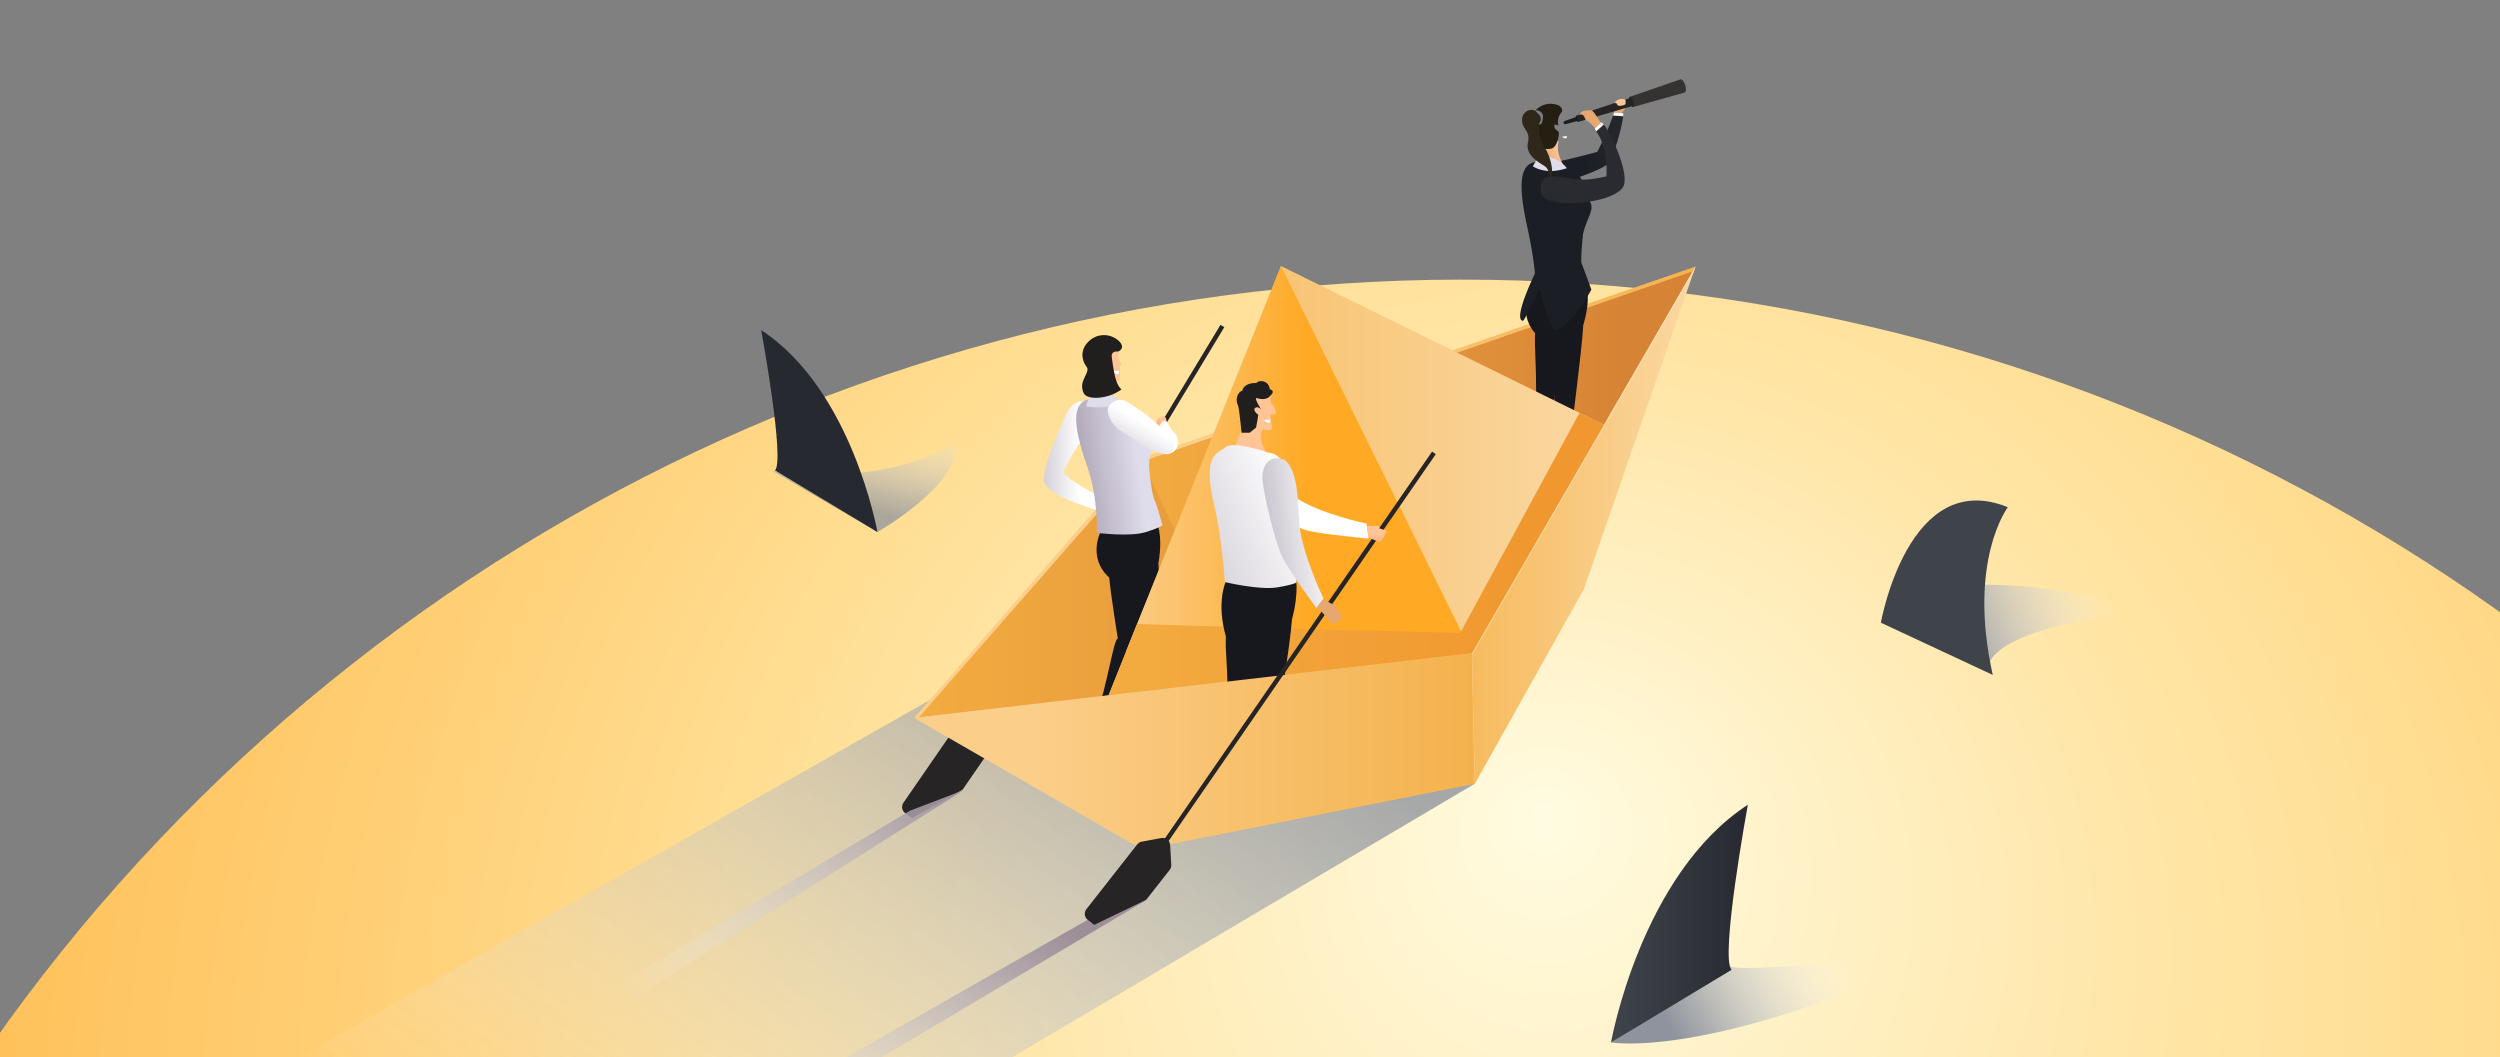 <svg xmlns="http://www.w3.org/2000/svg" xmlns:xlink="http://www.w3.org/1999/xlink" width="1440" height="609" viewBox="0 0 1440 609">
  <rect x="0" y="0" width="1440" height="609" fill="#808080" stroke="none"/>
  <defs>
    <clipPath id="clip-path">
      <rect id="Rectangle_1373" data-name="Rectangle 1373" width="1440" height="609" transform="translate(8559 5883)" fill="#fff" stroke="#707070" stroke-width="1"/>
    </clipPath>
    <clipPath id="clip-path-2">
      <rect id="Rectangle_1290" data-name="Rectangle 1290" width="1440" height="1388.917" transform="translate(5029.351 3173.359)" fill="none"/>
    </clipPath>
    <radialGradient id="radial-gradient" cx="0.685" cy="0.302" fx="0.659" fy="0.148" r="0.643" gradientTransform="matrix(0.869, 0.484, -0.481, 0.875, 0.188, -0.245)" gradientUnits="objectBoundingBox">
      <stop offset="0" stop-color="#fffce2"/>
      <stop offset="0.058" stop-color="#fff6d3"/>
      <stop offset="0.255" stop-color="#ffe5a6"/>
      <stop offset="0.354" stop-color="#ffdf95"/>
      <stop offset="0.462" stop-color="#ffd581"/>
      <stop offset="0.827" stop-color="#ffb644"/>
      <stop offset="1" stop-color="#ffaa2c"/>
    </radialGradient>
    <linearGradient id="linear-gradient" x1="0.854" y1="0.151" x2="0.249" y2="0.706" gradientUnits="objectBoundingBox">
      <stop offset="0" stop-color="#8f939d"/>
      <stop offset="0.192" stop-color="#a0a4ac" stop-opacity="0.843"/>
      <stop offset="0.597" stop-color="#cdcfd4" stop-opacity="0.439"/>
      <stop offset="1" stop-color="#fff" stop-opacity="0"/>
    </linearGradient>
    <linearGradient id="linear-gradient-2" x1="0.307" y1="0.673" x2="0.835" y2="-0.363" xlink:href="#linear-gradient"/>
    <linearGradient id="linear-gradient-3" x1="-102.954" y1="0.5" x2="-101.954" y2="0.5" gradientUnits="objectBoundingBox">
      <stop offset="0.03" stop-color="#3f434a"/>
      <stop offset="1" stop-color="#262a30"/>
    </linearGradient>
    <linearGradient id="linear-gradient-4" x1="0.155" y1="0.569" x2="0.781" y2="0.456" xlink:href="#linear-gradient"/>
    <linearGradient id="linear-gradient-5" x1="0" y1="0.5" x2="1" y2="0.5" xlink:href="#linear-gradient-3"/>
    <linearGradient id="linear-gradient-6" x1="0.173" y1="0.535" x2="0.856" y2="0.414" xlink:href="#linear-gradient"/>
    <linearGradient id="linear-gradient-7" x1="12.28" y1="-46.808" x2="13.509" y2="-46.808" xlink:href="#linear-gradient-3"/>
    <linearGradient id="linear-gradient-8" x1="0.803" y1="0.471" x2="0.209" y2="0.802" gradientUnits="objectBoundingBox">
      <stop offset="0" stop-color="#ffc597"/>
      <stop offset="1" stop-color="#e5a871"/>
    </linearGradient>
    <clipPath id="clip-path-3">
      <path id="Path_38530" data-name="Path 38530" d="M5488.962,3859.7l-45.572,25.563-9.333-16.053,43.078-48.49s37.442,8.462,38.121,8.712S5488.962,3859.7,5488.962,3859.7Z" transform="translate(-5434.058 -3820.723)" fill="none"/>
    </clipPath>
    <linearGradient id="linear-gradient-9" y1="0.5" x2="1" y2="0.5" gradientUnits="objectBoundingBox">
      <stop offset="0.208" stop-color="#fbce8a"/>
      <stop offset="1" stop-color="#f4b24d"/>
    </linearGradient>
    <linearGradient id="linear-gradient-11" y1="0.5" x2="1" y2="0.5" gradientUnits="objectBoundingBox">
      <stop offset="0" stop-color="#f3ac40"/>
      <stop offset="0.874" stop-color="#d78336"/>
    </linearGradient>
    <clipPath id="clip-path-4">
      <path id="Path_38536" data-name="Path 38536" d="M5877.014,3548.513l-148.083,85.635a5.373,5.373,0,0,0-2.683,4.6l-.19,20.324c-.17,1.558,1.378,2.323,2.859,3.014l154.526,86a2.888,2.888,0,0,0,1.472.216,2.434,2.434,0,0,0,1.548-.6,2.761,2.761,0,0,1-4.153-2.411l1.134-22.1c.019-1.9.094-1.874,1.738-2.824l145.859-84.349a2.543,2.543,0,0,0-.045-4.429l-150.616-83.109A3.421,3.421,0,0,0,5877.014,3548.513Z" transform="translate(-5726.045 -3548.053)" fill="none"/>
    </clipPath>
    <linearGradient id="linear-gradient-13" x1="0.506" y1="0.466" x2="1.021" y2="-0.112" gradientUnits="objectBoundingBox">
      <stop offset="0.297" stop-color="#fff"/>
      <stop offset="1" stop-color="#785c50"/>
    </linearGradient>
    <linearGradient id="linear-gradient-14" x1="1.238" y1="0.373" x2="0.593" y2="0.489" gradientUnits="objectBoundingBox">
      <stop offset="0" stop-color="#292b31"/>
      <stop offset="1" stop-color="#1c1e25"/>
    </linearGradient>
    <linearGradient id="linear-gradient-15" x1="31.752" y1="26.883" x2="31.253" y2="27.438" xlink:href="#linear-gradient-8"/>
    <linearGradient id="linear-gradient-16" x1="32.175" y1="52.021" x2="33.177" y2="52.021" xlink:href="#linear-gradient-8"/>
    <linearGradient id="linear-gradient-17" x1="0.784" y1="0.5" x2="0.359" y2="0.741" xlink:href="#linear-gradient-8"/>
    <linearGradient id="linear-gradient-19" x1="-404.312" y1="0.327" x2="-403.473" y2="0.542" gradientUnits="objectBoundingBox">
      <stop offset="0.03" stop-color="#2e3036"/>
      <stop offset="1" stop-color="#16181e"/>
    </linearGradient>
    <linearGradient id="linear-gradient-20" x1="-455.67" y1="0.347" x2="-455.019" y2="0.495" xlink:href="#linear-gradient-19"/>
    <linearGradient id="linear-gradient-21" x1="8.65" y1="0.388" x2="7.927" y2="0.554" xlink:href="#linear-gradient-14"/>
    <linearGradient id="linear-gradient-22" x1="-592.326" y1="221.925" x2="-591.983" y2="221.991" xlink:href="#linear-gradient-8"/>
    <linearGradient id="linear-gradient-23" x1="4.846" y1="5.079" x2="4.548" y2="5.679" xlink:href="#linear-gradient-14"/>
    <linearGradient id="linear-gradient-24" x1="0.794" y1="0.124" x2="-0.023" y2="1.08" gradientUnits="objectBoundingBox">
      <stop offset="0" stop-color="#9c8f9a"/>
      <stop offset="0.193" stop-color="#aba0aa" stop-opacity="0.839"/>
      <stop offset="0.6" stop-color="#d3ced3" stop-opacity="0.435"/>
      <stop offset="1" stop-color="#fff" stop-opacity="0"/>
    </linearGradient>
    <linearGradient id="linear-gradient-25" x1="0.989" y1="-0.075" x2="0.052" y2="0.961" xlink:href="#linear-gradient-24"/>
    <linearGradient id="linear-gradient-26" x1="0.55" y1="0.497" x2="-0.524" y2="0.482" gradientUnits="objectBoundingBox">
      <stop offset="0" stop-color="#fff"/>
      <stop offset="1" stop-color="#aba2b2"/>
    </linearGradient>
    <linearGradient id="linear-gradient-27" x1="-32.46" y1="20.903" x2="-32.77" y2="20.861" xlink:href="#linear-gradient-8"/>
    <linearGradient id="linear-gradient-28" x1="-66.181" y1="-10.19" x2="-66.621" y2="-9.934" xlink:href="#linear-gradient-8"/>
    <linearGradient id="linear-gradient-29" x1="-347.559" y1="4.85" x2="-346.615" y2="5.087" xlink:href="#linear-gradient-19"/>
    <linearGradient id="linear-gradient-30" x1="-392.27" y1="4.497" x2="-391.615" y2="4.643" xlink:href="#linear-gradient-19"/>
    <linearGradient id="linear-gradient-31" x1="0.732" y1="0.443" x2="0.04" y2="0.575" gradientUnits="objectBoundingBox">
      <stop offset="0" stop-color="#dfdcec"/>
      <stop offset="1" stop-color="#aba2b2"/>
    </linearGradient>
    <linearGradient id="linear-gradient-32" y1="0.5" x2="1" y2="0.5" gradientUnits="objectBoundingBox">
      <stop offset="0" stop-color="#f7bb5e"/>
      <stop offset="1" stop-color="#fad8a3"/>
    </linearGradient>
    <linearGradient id="linear-gradient-33" y1="0.5" x2="1" y2="0.5" gradientUnits="objectBoundingBox">
      <stop offset="0" stop-color="#fbd394"/>
      <stop offset="1" stop-color="#f8e1b8"/>
    </linearGradient>
    <linearGradient id="linear-gradient-35" y1="0.5" x2="1" y2="0.5" gradientUnits="objectBoundingBox">
      <stop offset="0" stop-color="#fbce8a"/>
      <stop offset="0.103" stop-color="#fbc97c"/>
      <stop offset="0.295" stop-color="#fcbc5a"/>
      <stop offset="0.544" stop-color="#ffa925"/>
    </linearGradient>
    <linearGradient id="linear-gradient-36" y1="0.5" x2="1" y2="0.5" gradientUnits="objectBoundingBox">
      <stop offset="0" stop-color="#f3ac40"/>
      <stop offset="0.874" stop-color="#f0972f"/>
    </linearGradient>
    <linearGradient id="linear-gradient-37" x1="-11.09" y1="0.572" x2="-11.392" y2="0.517" xlink:href="#linear-gradient-8"/>
    <linearGradient id="linear-gradient-38" x1="-48.492" y1="-36.867" x2="-48.929" y2="-36.584" xlink:href="#linear-gradient-8"/>
    <linearGradient id="linear-gradient-39" x1="-305.657" y1="0.305" x2="-304.878" y2="0.536" xlink:href="#linear-gradient-19"/>
    <linearGradient id="linear-gradient-40" x1="-18.501" y1="93.883" x2="-19.012" y2="94.217" xlink:href="#linear-gradient-26"/>
    <linearGradient id="linear-gradient-41" x1="-990.756" y1="517.985" x2="-991.289" y2="517.563" xlink:href="#linear-gradient-8"/>
    <linearGradient id="linear-gradient-42" x1="-345.708" y1="0.335" x2="-345.118" y2="0.489" xlink:href="#linear-gradient-19"/>
    <linearGradient id="linear-gradient-43" x1="1.192" y1="0.096" x2="-0.979" y2="1.47" gradientUnits="objectBoundingBox">
      <stop offset="0.109" stop-color="#fff"/>
      <stop offset="1" stop-color="#aba2b2"/>
    </linearGradient>
    <linearGradient id="linear-gradient-44" x1="1.065" y1="0.322" x2="-0.429" y2="0.811" xlink:href="#linear-gradient-26"/>
    <clipPath id="clip-path-5">
      <path id="Path_38598" data-name="Path 38598" d="M5629.963,3944.3l-47.05,22.728-8.333-16.6,45.962-45.763s36.855,10.737,37.517,11.027S5629.963,3944.3,5629.963,3944.3Z" transform="translate(-5574.58 -3904.671)" fill="none"/>
    </clipPath>
    <linearGradient id="linear-gradient-46" x1="-547.201" y1="0.207" x2="-546.486" y2="1.043" xlink:href="#linear-gradient-8"/>
    <linearGradient id="linear-gradient-47" x1="0.501" y1="0.397" x2="0.489" y2="1.352" xlink:href="#linear-gradient-8"/>
    <linearGradient id="linear-gradient-48" x1="0.639" y1="0.484" x2="-0.363" y2="0.707" xlink:href="#linear-gradient-26"/>
    <linearGradient id="linear-gradient-49" x1="0.546" y1="0.457" x2="-0.058" y2="1.257" xlink:href="#linear-gradient-26"/>
  </defs>
  <g id="Mask_Group_42" data-name="Mask Group 42" transform="translate(-8559 -5883)" clip-path="url(#clip-path)">
    <g id="Leadership_Graphic" data-name="Leadership Graphic" transform="translate(3529.649 2713.682)">
      <g id="Group_14479" data-name="Group 14479" transform="translate(0 -3)" clip-path="url(#clip-path-2)">
        <g id="Group_14426" data-name="Group 14426">
          <ellipse id="Ellipse_94" data-name="Ellipse 94" cx="1029.771" cy="1022.992" rx="1029.771" ry="1022.992" transform="matrix(0.875, -0.484, 0.484, 0.875, 4469.868, 3961.199)" fill="url(#radial-gradient)"/>
        </g>
        <g id="Group_14478" data-name="Group 14478" transform="translate(249.172 -112)">
          <g id="Group_14427" data-name="Group 14427" transform="translate(4830.612 3606.726)" opacity="0.8" style="mix-blend-mode: multiply;isolation: isolate">
            <path id="Path_38520" data-name="Path 38520" d="M5458.51,3698.853l-553.163,313.276,53.619,22.985-128.354,143.044,134.1-7.694,16.048,41.1,649.1-383.82Z" transform="translate(-4830.612 -3698.853)" fill="url(#linear-gradient)" style="mix-blend-mode: multiply;isolation: isolate"/>
          </g>
          <g id="Group_14435" data-name="Group 14435" transform="translate(5218.638 3474.484)">
            <g id="Group_14430" data-name="Group 14430">
              <g id="Group_14428" data-name="Group 14428" transform="translate(6.628 65.709)" style="mix-blend-mode: multiply;isolation: isolate">
                <path id="Path_38521" data-name="Path 38521" d="M5416.95,3660.743s49.311-28.3,44.264-50.571c0,0-38.829,25.076-104.575,15.388Z" transform="translate(-5356.639 -3610.172)" opacity="0.75" fill="url(#linear-gradient-2)" style="mix-blend-mode: multiply;isolation: isolate"/>
              </g>
              <g id="Group_14429" data-name="Group 14429">
                <path id="Path_38522" data-name="Path 38522" d="M5414.744,3638.87s-14.492-82.121-66.939-116.281c0,0,13.8,75.22,7.935,80.741Z" transform="translate(-5347.805 -3522.589)" fill="url(#linear-gradient-3)"/>
              </g>
            </g>
            <g id="Group_14431" data-name="Group 14431" transform="translate(489.487 273.368)">
              <path id="Path_38523" data-name="Path 38523" d="M6000.234,4052.06s56.347,10.321,191.458-52.182c0,0-125.089,13.947-123.238,7.675Z" transform="translate(-6000.234 -3915.159)" fill="url(#linear-gradient-4)" style="mix-blend-mode: multiply;isolation: isolate"/>
              <path id="Path_38524" data-name="Path 38524" d="M6000.234,4023.858s17.063-96.684,78.81-136.9c0,0-16.249,88.559-9.343,95.059Z" transform="translate(-6000.234 -3886.957)" fill="url(#linear-gradient-5)"/>
            </g>
            <g id="Group_14434" data-name="Group 14434" transform="translate(644.918 98.116)">
              <g id="Group_14432" data-name="Group 14432" transform="translate(1.58 48.538)" style="mix-blend-mode: multiply;isolation: isolate">
                <path id="Path_38525" data-name="Path 38525" d="M6209.512,3736.2s24.117-38.813,155.6-2.891c0,0-93.517,6.3-96.16,34.308Z" transform="translate(-6209.512 -3718.062)" fill="url(#linear-gradient-6)"/>
              </g>
              <g id="Group_14433" data-name="Group 14433">
                <path id="Path_38526" data-name="Path 38526" d="M6207.406,3723.743s15.832-89.864,73.125-66.5c0,0-23.383,30.8-8.669,96.615Z" transform="translate(-6207.406 -3653.366)" fill="url(#linear-gradient-7)"/>
              </g>
            </g>
          </g>
          <g id="Group_14477" data-name="Group 14477" transform="translate(5132.36 3329.974)">
            <g id="Group_14438" data-name="Group 14438" transform="translate(150.99 141.467)">
              <path id="Path_38527" data-name="Path 38527" d="M5487.2,3783.418l2.221,1.334,159.946-264.885-2.221-1.334Z" transform="translate(-5447.331 -3518.533)" fill="#262424"/>
              <path id="Path_38528" data-name="Path 38528" d="M5656.761,3591.7s-.766-2.775-1.34-2.872-2.775.191-3.541,1.149-3.627,7.311-2.2,7.273a57.659,57.659,0,0,1,6.7,1.052Z" transform="translate(-5487.811 -3536.085)" fill="url(#linear-gradient-8)"/>
              <g id="Group_14437" data-name="Group 14437" transform="translate(0 226.719)">
                <g id="Group_14436" data-name="Group 14436" clip-path="url(#clip-path-3)">
                  <path id="Path_38529" data-name="Path 38529" d="M5457.872,3876.937l12.354,8.527a4.38,4.38,0,0,0,6.093-1.116l26.9-38.966a4.378,4.378,0,0,0,.745-3l-1.333-11.28a4.381,4.381,0,0,0-5.412-3.735l-11.02,2.753a4.382,4.382,0,0,0-2.543,1.761l-26.9,38.967A4.38,4.38,0,0,0,5457.872,3876.937Z" transform="translate(-5439.533 -3822.348)" fill="#262424"/>
                </g>
              </g>
            </g>
            <path id="Path_38531" data-name="Path 38531" d="M5465.207,3733.767c3.364,1.942,321.25-37.288,321.25-37.288l128.8-222.6L5595.33,3584.386Z" transform="translate(-5290.848 -3365.914)" fill="url(#linear-gradient-9)"/>
            <path id="Path_38532" data-name="Path 38532" d="M5829.773,3696.479l128.8-222.6-319.928,110.509,59.118,127Z" transform="translate(-5334.164 -3365.914)" fill="url(#linear-gradient-9)"/>
            <path id="Path_38533" data-name="Path 38533" d="M5467.827,3735.082c3.365,1.942,320.771-36.064,320.771-36.064l126.482-221.8-317.61,109.713Z" transform="translate(-5291.502 -3366.747)" fill="url(#linear-gradient-11)"/>
            <path id="Path_38534" data-name="Path 38534" d="M5831.753,3699.018l126.482-221.8-317.61,109.712,59.118,127Z" transform="translate(-5334.658 -3366.747)" fill="url(#linear-gradient-11)"/>
            <g id="Group_14455" data-name="Group 14455" transform="translate(370.054)">
              <g id="Group_14440" data-name="Group 14440" transform="translate(0 163.614)">
                <g id="Group_14439" data-name="Group 14439" clip-path="url(#clip-path-4)">
                  <path id="Path_38535" data-name="Path 38535" d="M5848.76,3636.961,5569.43,3786.985l23.223,17.565,281.071-159.556-11.714.257-127.625,63.625,126.285-72.376Z" transform="translate(-5686.931 -3570.143)" fill="url(#linear-gradient-13)" style="mix-blend-mode: multiply;isolation: isolate"/>
                </g>
              </g>
              <g id="Group_14454" data-name="Group 14454" transform="translate(153.347)">
                <g id="Group_14453" data-name="Group 14453">
                  <g id="Group_14441" data-name="Group 14441" transform="translate(2.013 11.827)">
                    <path id="Path_38537" data-name="Path 38537" d="M5944.569,3385.55c-7.74-.191-9.061-.177-10.905,4.2-2.1,4.968,2.281,8.215,6.393,9.07,6.407,1.332,37.426-8.785,41.25-13.058s8.488-21.036,9.166-27.558l-5.819-.436a159.451,159.451,0,0,1-9.106,20.978S5950.213,3385.689,5944.569,3385.55Z" transform="translate(-5933.123 -3348.742)" fill="url(#linear-gradient-14)"/>
                    <path id="Path_38538" data-name="Path 38538" d="M6002.651,3353.086s-.179-4.5.444-5.272a4.4,4.4,0,0,1,2.519-1.632c1.18-.3,2.672-.98,3.358.334s.084,4.163.084,4.163l-2.008,2.732Z" transform="translate(-5950.481 -3345.738)" fill="url(#linear-gradient-15)"/>
                    <path id="Path_38539" data-name="Path 38539" d="M6001.807,3357.21l.639-1.678,5.278.392-.1,1.722Z" transform="translate(-5950.276 -3348.184)" fill="#fff"/>
                  </g>
                  <g id="Group_14444" data-name="Group 14444" transform="translate(25.018)">
                    <g id="Group_14443" data-name="Group 14443">
                      <path id="Path_38540" data-name="Path 38540" d="M5971.133,3358.871l-6.83,2.417a.775.775,0,0,0-.483.962l.1.329a.774.774,0,0,0,.945.517l6.992-1.9Z" transform="translate(-5963.785 -3337.191)" fill="#1e1c1c"/>
                      <path id="Path_38541" data-name="Path 38541" d="M6004.41,3344.383l-30.825,10.193,1.111,3.559,31.149-9.152Z" transform="translate(-5966.232 -3333.573)" fill="#262424"/>
                      <g id="Group_14442" data-name="Group 14442" transform="translate(7.036)">
                        <path id="Path_38542" data-name="Path 38542" d="M6046.587,3333.349c-.625-2-1.737-3.438-2.548-3.346l-.009-.029-.1.034s-.008,0-.012,0-.008.007-.013.008l-29.2,10.055,1.836,5.883,29.736-8.342s.01,0,.014,0,.007-.005.01-.007l.1-.028-.009-.029C6047.114,3337.164,6047.213,3335.351,6046.587,3333.349Z" transform="translate(-5983.538 -3329.974)" fill="#353232"/>
                        <path id="Path_38543" data-name="Path 38543" d="M6016.553,3346.026c.507,1.625.427,3.1-.179,3.286s-1.509-.975-2.016-2.6-.427-3.1.178-3.286S6016.045,3344.4,6016.553,3346.026Z" transform="translate(-5983.368 -3333.329)" fill="#262424"/>
                        <path id="Path_38544" data-name="Path 38544" d="M5974.7,3359.532c.31.991.261,1.889-.108,2s-.92-.6-1.229-1.586-.261-1.889.108-2S5974.4,3358.541,5974.7,3359.532Z" transform="translate(-5973.163 -3336.957)" fill="#1e1c1c"/>
                      </g>
                    </g>
                    <path id="Path_38545" data-name="Path 38545" d="M6002.888,3347.521s1.2-.184,1.253.216.695,1.365,1.5,1.349,2.892-.281,3.39-.824.364-2.733-.058-2.89S6004.606,3344.3,6002.888,3347.521Z" transform="translate(-5973.551 -3333.76)" fill="url(#linear-gradient-16)"/>
                  </g>
                  <g id="Group_14451" data-name="Group 14451" transform="translate(0 14.167)">
                    <g id="Group_14450" data-name="Group 14450" transform="translate(0 4.219)">
                      <path id="Path_38546" data-name="Path 38546" d="M5941.689,3630.536l.042,4.861h3.75l.224-1,1.045.7,6.89-.155s-.156-1.676-2.622-2.147a33.721,33.721,0,0,1-4.786-1.588l-.427-.966Z" transform="translate(-5933.249 -3423.349)" fill="#2c3430"/>
                      <g id="Group_14445" data-name="Group 14445" transform="translate(11.017)">
                        <path id="Path_38547" data-name="Path 38547" d="M5949.16,3374.408c-.372,1.325-3.815,6.451-2.874,24.083l15.442-4.211s-7.56-9.36-5.193-17.493Z" transform="translate(-5945.373 -3359.457)" fill="url(#linear-gradient-17)"/>
                        <path id="Path_38548" data-name="Path 38548" d="M5957.946,3354.48s1.152,1.476,1.529,5.2c.531,4.576,1.386,3.71,2.53,5.259.177.239-.337.435-1.042.9.626,2.02,1.214,8.413.316,8.393-5.011-.112-9.026-.867-10.181-5.445-6.055-4.355-5.977-10.114-5.977-10.114Z" transform="translate(-5945.123 -3354.48)" fill="url(#linear-gradient-17)"/>
                      </g>
                      <g id="Group_14449" data-name="Group 14449" transform="translate(0 23.928)">
                        <path id="Path_38549" data-name="Path 38549" d="M5938.576,3490.668l29.288.775c.267,4.854.006,23.568-11.614,33.19-1.7,6.995-8.039,46.36-11.6,71.029l-4.969.3c.506-21.5-2.977-35.966,1.123-45.786,0-16.859-.915-23.309-.643-33.842C5929.406,3503.936,5938.576,3490.668,5938.576,3490.668Z" transform="translate(-5931.561 -3412.42)" fill="url(#linear-gradient-19)"/>
                        <g id="Group_14446" data-name="Group 14446" transform="translate(9.697 75.95)">
                          <path id="Path_38550" data-name="Path 38550" d="M5952.4,3518.9s.317-.341.955,35.748c-2.323,11.747,1.992,30.082.948,48.784l5.3-.323c5.219-46.294,9.41-75.078,10.438-92.062,4.835-16.194,1.482-23.443,1.482-23.443l-25.928.171S5937.4,3505.917,5952.4,3518.9Z" transform="translate(-5943.364 -3487.606)" fill="url(#linear-gradient-20)"/>
                        </g>
                        <g id="Group_14447" data-name="Group 14447" transform="translate(19.134)">
                          <path id="Path_38551" data-name="Path 38551" d="M5955.943,3386.373" transform="translate(-5955.943 -3386.373)" fill="#211f1e"/>
                        </g>
                        <g id="Group_14448" data-name="Group 14448" transform="translate(0 2.14)">
                          <path id="Path_38552" data-name="Path 38552" d="M5957.034,3397.072c9.966,2.567,9.394,9.32,14.208,20.481,1.835,4.252-3.966,11.317-4.718,18.8-1.159,11.528-.838,15.005-.838,15.005l5.8,15.651s-11.3,21.3-20.464,23c-3.535.653-9.422-23.592-9.422-23.592s-8.607,18.766-9.592,18.61c-5.947-.942,6.954-27.29,6.954-27.29s-.666-10.09-4.477-27.153c-6.315-28.28-2.212-33.962,2.5-36.458C5941.2,3391.893,5957.034,3397.072,5957.034,3397.072Z" transform="translate(-5930.439 -3390.309)" fill="url(#linear-gradient-21)"/>
                          <path id="Path_38553" data-name="Path 38553" d="M5950.957,3389.944c-5.027-1.543-7.748-.122-7.748-.122l-2.994,5.073s3.913,2.878,11.013,2.757a32.661,32.661,0,0,0,8.586-1.672A18.065,18.065,0,0,0,5950.957,3389.944Z" transform="translate(-5932.88 -3389.225)" fill="#dfdcec"/>
                        </g>
                      </g>
                      <path id="Path_38554" data-name="Path 38554" d="M5959.09,3641.857l.042,4.861h3.75l.223-1,1.045.7,6.889-.155s-.156-1.676-2.621-2.147a33.743,33.743,0,0,1-4.787-1.587l-.426-.967Z" transform="translate(-5937.594 -3426.176)" fill="#2c3430"/>
                    </g>
                    <path id="Path_38555" data-name="Path 38555" d="M5955.963,3354a7.9,7.9,0,0,0-1.6,7.047c.147.5-2.254-.7-2.174-.071-.885,2.638,2.529,3.365,2.473,4.512-.2,4-1.542,8.411-4.41,9.16-1.05.274-6.292.739-6.165-1.837.171-3.459-1.044-3.484-2.774-5.191-3.02-2.978-5.332-8.56-.886-14.129a11.935,11.935,0,0,1,12.924-4.159C5956.093,3350.034,5957.3,3352.334,5955.963,3354Z" transform="translate(-5932.314 -3348.857)" fill="#241e13"/>
                    <path id="Path_38556" data-name="Path 38556" d="M5942.3,3353.744s3.909.374,3.655,4.029-1.107,4.4-2.955,4.36S5937.074,3354.5,5942.3,3353.744Z" transform="translate(-5932.76 -3350.077)" fill="#7b7b87"/>
                    <path id="Path_38557" data-name="Path 38557" d="M5940.794,3355.4a3.813,3.813,0,0,1,1.37,5.24c-1.691,3.591.423,11.348,2.567,14.2s6.777,13.624,3.112,19.48c0,0,.678-6.224-3.071-8.563s-11.037-6.47-9.449-13.446-3.444-7.494-3.4-13.019S5938.389,3351.563,5940.794,3355.4Z" transform="translate(-5930.809 -3350.009)" fill="#2f281a"/>
                    <path id="Path_38558" data-name="Path 38558" d="M5962.848,3373.963c-.161-.389,1.159.072,2.609-.517,0,0,.091,1.1-.42,1.376A2.384,2.384,0,0,1,5962.848,3373.963Z" transform="translate(-5938.53 -3354.998)" fill="#fff"/>
                  </g>
                  <g id="Group_14452" data-name="Group 14452" transform="translate(11.727 17.79)">
                    <path id="Path_38559" data-name="Path 38559" d="M5990.909,3363.729l-2.583-2.9s-4-6.586-5.037-6.963c-1.317-.479-4.4.138-5.185.384s-1.856,1.338-1.738,1.919c2.157-.378,2.879,1.948,3.234,3.055,2.746,1.4,5.672,5.023,5.672,5.023l3.732,4.711Z" transform="translate(-5953.634 -3353.686)" fill="url(#linear-gradient-22)"/>
                    <path id="Path_38560" data-name="Path 38560" d="M5978.154,3368.621l4.319-3.922c3.654,3.964,13.935,25.644,11.81,34.473s-29.1,12.925-41,9.781c-6.359-1.679-7.612-3.47-7.112-8.838.634-6.785,6.606-5.989,14.242-4.706,9.844,1.654,12.926,1.4,23.63-.808C5984.041,3394.6,5985.509,3378.55,5978.154,3368.621Z" transform="translate(-5946.07 -3356.436)" fill="url(#linear-gradient-23)"/>
                    <path id="Path_38561" data-name="Path 38561" d="M5988.575,3368.2l-.778-1.618,3.916-3.561,1.182,1.256Z" transform="translate(-5956.492 -3356.018)" fill="#fff"/>
                  </g>
                </g>
              </g>
            </g>
            <path id="Path_38562" data-name="Path 38562" d="M5532.292,3971.474,5333.457,4084.7l8.479,8.479,224.252-133.131Z" transform="translate(-5257.944 -3487.333)" fill="url(#linear-gradient-24)" style="mix-blend-mode: multiply;isolation: isolate"/>
            <path id="Path_38563" data-name="Path 38563" d="M5404.8,3887.559l-171.992,102.489,8.479,8.48L5435.818,3875.7Z" transform="translate(-5232.807 -3466.268)" fill="url(#linear-gradient-25)" style="mix-blend-mode: multiply;isolation: isolate"/>
            <g id="Group_14456" data-name="Group 14456" transform="translate(249.079 185.318)">
              <path id="Path_38564" data-name="Path 38564" d="M5586.155,3576.981s-4.623.344-7.592,5.893-14.186,31-13.75,39.85,32.536,17.735,32.536,17.735l4.337-6.252s-19.011-8.676-25.646-15.949C5581.6,3602.174,5602.879,3585.132,5586.155,3576.981Z" transform="translate(-5564.801 -3576.981)" fill="url(#linear-gradient-26)"/>
            </g>
            <g id="Group_14464" data-name="Group 14464" transform="translate(267.688 147.382)">
              <g id="Group_14463" data-name="Group 14463">
                <g id="Group_14462" data-name="Group 14462" transform="translate(0 5.41)">
                  <path id="Path_38565" data-name="Path 38565" d="M5604.554,3820.876l-1.156,4.966,3.824.924.475-.966.894.967,7.062,1.54s.254-1.747-2.144-2.834a35.461,35.461,0,0,1-4.488-2.8l-.2-1.09Z" transform="translate(-5593.049 -3605.367)" fill="#2c3430"/>
                  <g id="Group_14457" data-name="Group 14457" transform="translate(8.195)">
                    <path id="Path_38566" data-name="Path 38566" d="M5605.83,3554.269c-.514,1.348-4.6,6.374-5.3,24.878l16.531-2.922s-6.652-11.24-2.247-19.628Z" transform="translate(-5600.527 -3538.783)" fill="url(#linear-gradient-27)"/>
                    <path id="Path_38567" data-name="Path 38567" d="M5616.423,3533.628s.989,1.7.855,5.618c-.095,4.831.916,4.052,1.888,5.823.149.274-.413.4-1.208.785.365,2.188.073,8.915-.858,8.767-5.191-.824-9.258-2.176-9.812-7.1-5.678-5.382-4.782-11.357-4.782-11.357Z" transform="translate(-5601.008 -3533.628)" fill="url(#linear-gradient-28)"/>
                  </g>
                  <g id="Group_14461" data-name="Group 14461" transform="translate(0 24.696)">
                    <path id="Path_38568" data-name="Path 38568" d="M5607.448,3676.215l30.593-2.885c.89,5.021,2.978,24.539-7.907,36.022-.456,3.842-.263,20.205-4.236,35.658-3.78,14.706-11.617,28.31-16.353,40.144l-5.141-.915c7.212-20.907,10.344-45.762,12.866-46.339-.371-2.981-3.892-24.154-4.936-35.156C5599.574,3691.187,5607.448,3676.215,5607.448,3676.215Z" transform="translate(-5593.3 -3593.214)" fill="url(#linear-gradient-29)"/>
                    <g id="Group_14458" data-name="Group 14458" transform="translate(17.899 76.72)">
                      <path id="Path_38569" data-name="Path 38569" d="M5625.573,3703.8s.287-.4,5.5,37.1c-.939,12.524,5.867,31.07,7.137,50.676l5.479-1.005c-.4-48.86.331-79.359-.74-97.173,2.993-17.471-1.413-24.6-1.413-24.6l-26.976,3.447S5608.313,3692.173,5625.573,3703.8Z" transform="translate(-5613.46 -3668.804)" fill="url(#linear-gradient-30)"/>
                    </g>
                    <g id="Group_14459" data-name="Group 14459" transform="translate(16.901)">
                      <path id="Path_38570" data-name="Path 38570" d="M5612.131,3566.545" transform="translate(-5612.131 -3566.545)" fill="#211f1e"/>
                    </g>
                    <g id="Group_14460" data-name="Group 14460" transform="translate(0 2.824)">
                      <path id="Path_38571" data-name="Path 38571" d="M5615.4,3577.085c10.7,1.417,10.956,8.519,17.376,19.533,2.446,4.2-1.861,11.265-1.086,19.12,1.773,17.962,2.92,16.5,4.782,22.544,1.89,6.139,2.792,9.805,2.792,9.805s-.275,1.094-9.606,4.013-28.15.413-28.15.413.757-20.4-5.362-37.69c-10.142-28.649-6.585-35.083-2-38.276C5598.251,3573.691,5615.4,3577.085,5615.4,3577.085Z" transform="translate(-5589.603 -3571.582)" fill="url(#linear-gradient-31)"/>
                      <path id="Path_38572" data-name="Path 38572" d="M5607.672,3570.595c-5.428-.973-8.082.85-8.082.85l-2.342,6.785s4.3,1.377,11.679.356a34.291,34.291,0,0,0,8.729-2.822A18.951,18.951,0,0,0,5607.672,3570.595Z" transform="translate(-5591.513 -3570.309)" fill="#dfdcec"/>
                    </g>
                  </g>
                  <path id="Path_38573" data-name="Path 38573" d="M5647.635,3831.99l.656,5.056,3.906-.473.106-1.071,1.176.592,7.154-1.029s-.374-1.726-3-1.9a35.452,35.452,0,0,1-5.184-1.05l-.566-.953Z" transform="translate(-5604.097 -3607.935)" fill="#2c3430"/>
                </g>
                <path id="Path_38574" data-name="Path 38574" d="M5618.2,3554.087c-.244-.627,1.464.234,3.224-.54,0,0,.23,1.729-.384,2.117S5618.5,3554.871,5618.2,3554.087Z" transform="translate(-5596.739 -3533.193)" fill="#fff"/>
                <path id="Path_38575" data-name="Path 38575" d="M5614.993,3535.9s-4.37-.855-3.707,3.424,1.668,15.259,5.565,18.348c-7.293,5.434-18.772,6.294-21.5,2.621a8.909,8.909,0,0,1-1.045-5.905c.667-3.57,4.124-7.522,2.567-9.54-2.718-3.522-4.332-9.65,1.075-14.81a12.518,12.518,0,0,1,14.019-2.5C5614.724,3528.658,5620.213,3533.109,5614.993,3535.9Z" transform="translate(-5590.747 -3526.417)" fill="#211f1e"/>
              </g>
            </g>
            <path id="Path_38576" data-name="Path 38576" d="M5786.478,3771.461l-.02-.882-321.25,37.288,1.275.736Z" transform="translate(-5290.848 -3440.014)" fill="#ebb9a8"/>
            <path id="Path_38577" data-name="Path 38577" d="M5895.1,3771.717l62.881-112.2,64.215-185.635-128.8,222.6Z" transform="translate(-5397.787 -3365.914)" fill="url(#linear-gradient-32)"/>
            <path id="Path_38578" data-name="Path 38578" d="M5893.515,3697.589l127.55-220.441,1.132-3.27-128.8,222.6,1.7,75.238.09-.161Z" transform="translate(-5397.787 -3365.914)" fill="url(#linear-gradient-33)"/>
            <path id="Path_38579" data-name="Path 38579" d="M5627.743,3695.646l89.379-222.248,186.014,91.465-76.085,131.5Z" transform="translate(-5331.441 -3365.794)" fill="url(#linear-gradient-32)"/>
            <path id="Path_38580" data-name="Path 38580" d="M5823.744,3696.359,5614.5,3720.646l99.313-247.248Z" transform="translate(-5328.134 -3365.794)" fill="url(#linear-gradient-35)"/>
            <path id="Path_38581" data-name="Path 38581" d="M5630.943,3707.611c1.965.491,186.091,5.253,186.091,5.253l68.717-126.78,14.078,6.922-76.085,131.5L5614.5,3748.789Z" transform="translate(-5328.134 -3393.937)" fill="url(#linear-gradient-36)"/>
            <g id="Group_14473" data-name="Group 14473" transform="translate(344.572 173.866)">
              <g id="Group_14472" data-name="Group 14472">
                <path id="Path_38582" data-name="Path 38582" d="M5704.271,3863.944l.057,5.192h5.14l.307-1.071,1.432.744,9.442-.166s-.214-1.79-3.593-2.292a55.819,55.819,0,0,1-6.561-1.7l-.584-1.032Z" transform="translate(-5695.126 -3637.117)" fill="#2c3430"/>
                <g id="Group_14465" data-name="Group 14465" transform="translate(12.636)">
                  <path id="Path_38583" data-name="Path 38583" d="M5719.234,3590.966c-.686,1.3-7.336,6.738-10.311,25.361l22.484-2.118s-9.807-12.406-3.378-19.79Z" transform="translate(-5708.924 -3569.022)" fill="url(#linear-gradient-37)"/>
                  <path id="Path_38584" data-name="Path 38584" d="M5733.742,3571.747s.109,2.422.146,5.05a8.184,8.184,0,0,1,3.007,6.337c-.035.316-2.278.14-3.13.427a50.416,50.416,0,0,0,.863,7.162,1.467,1.467,0,0,1-1.459,1.8c-3.611-.082-11.114-.939-11.719-6.614-5.082-6.137-2.091-13.3-2.091-13.3Z" transform="translate(-5711.312 -3564.222)" fill="url(#linear-gradient-38)"/>
                  <path id="Path_38585" data-name="Path 38585" d="M5732.388,3569.886s-1.928,3.625-8.066,1.552c-1.458.254,2.657,6.577,2.657,6.577a3.952,3.952,0,0,0-2.127-1.22c-1.689-.04-3.2,1.429.419,4.332-.265,2.48-1.25,7.352-1.25,7.352l-3.682,2.988h-4.67s-1.4-14.182-1.967-15.408c-1.982-4.253.02-8.283,2.46-8.861.157-2.127,3.105-4.615,7.947-4.362,2.2-2.309,7.465-1.011,7.789,3.533C5735.521,3567.453,5732.388,3569.886,5732.388,3569.886Z" transform="translate(-5709.916 -3561.717)" fill="#211f1e"/>
                </g>
                <g id="Group_14471" data-name="Group 14471" transform="translate(0 31.673)">
                  <path id="Path_38586" data-name="Path 38586" d="M5703.677,3715.647h38.006c.366,5.185.008,25.174-15.917,35.452-2.33,7.471-11.018,49.521-15.9,75.87l-6.811.324c.693-22.967-4.079-38.417,1.54-48.907,0-18.008-1.262-19.844-.889-31.1C5698.028,3727.285,5703.677,3715.647,5703.677,3715.647Z" transform="translate(-5694.352 -3631.833)" fill="url(#linear-gradient-39)"/>
                  <g id="Group_14466" data-name="Group 14466" transform="translate(7.426 10.035)">
                    <path id="Path_38587" data-name="Path 38587" d="M5702.954,3622.6s-3.492,7.681,2.742,13.614c4.795,4.564,36.251,23.3,45.312,25.5s35.128,4.586,35.128,4.586l-1.187-8.618s-28.045-5.877-41.4-15.411C5728.977,3631.877,5709.411,3606.309,5702.954,3622.6Z" transform="translate(-5701.979 -3617.309)" fill="url(#linear-gradient-40)"/>
                    <path id="Path_38588" data-name="Path 38588" d="M5812.833,3673.035s6.206-.209,6.84.042a16.682,16.682,0,0,1,2.59,2.361,6.916,6.916,0,0,1,1.538.593c.271.243-1.7,3.141-2.321,4.513s-1.56,1.487-2.385,1.16-5.429-2.618-5.429-2.618Z" transform="translate(-5729.665 -3631.206)" fill="url(#linear-gradient-41)"/>
                  </g>
                  <g id="Group_14467" data-name="Group 14467" transform="translate(14.161 80.532)">
                    <path id="Path_38589" data-name="Path 38589" d="M5720.052,3744.7s.435-.364,1.309,38.185c-3.185,12.548,2.73,32.132,1.3,52.109l7.266-.345c7.153-49.449,12.9-80.2,14.3-98.338,4.361-16.553,2.031-25.041,2.031-25.041l-33.12.169S5705.034,3732.888,5720.052,3744.7Z" transform="translate(-5710.957 -3711.273)" fill="url(#linear-gradient-42)"/>
                  </g>
                  <g id="Group_14468" data-name="Group 14468" transform="translate(25.259)">
                    <path id="Path_38590" data-name="Path 38590" d="M5725.749,3603.933" transform="translate(-5725.749 -3603.933)" fill="#211f1e"/>
                  </g>
                  <g id="Group_14469" data-name="Group 14469" transform="translate(0 1.65)">
                    <path id="Path_38591" data-name="Path 38591" d="M5725.671,3615.17c13.242.359,17.224,29.177,16.1,38.616-1.956,16.393.4,36.1.4,36.1s-.439,1.072-10.895,2.878-30.442-3.036-30.442-3.036-1.725-25.826-6.075-44.053c-7.21-30.209,1.931-29.838,6.558-33.65S5725.671,3615.17,5725.671,3615.17Z" transform="translate(-5692.082 -3607.319)" fill="url(#linear-gradient-43)"/>
                    <path id="Path_38592" data-name="Path 38592" d="M5720.935,3606.927c-6.509-1.452-10.283-.47-10.283-.47l-4.179,11.06a17.646,17.646,0,0,0,8.74-.486c.719-.2,2.337-.614,2.337-.614s1.941-.447,3.028-.66a38.433,38.433,0,0,1,8.265-.826S5729.518,3608.841,5720.935,3606.927Z" transform="translate(-5695.676 -3606.133)" fill="none"/>
                  </g>
                  <g id="Group_14470" data-name="Group 14470" transform="translate(30.382 12.752)">
                    <path id="Path_38593" data-name="Path 38593" d="M5732.58,3631.867c-.187,6.616,7.38,38.137,11.669,46.414s19.412,28.914,19.412,28.914l4.126-5.415s-12.192-25.56-13.773-41.893c-1.221-12.63-.421-28.277-7.1-36.6C5744.17,3619.868,5732.961,3618.341,5732.58,3631.867Z" transform="translate(-5732.577 -3620.93)" fill="url(#linear-gradient-44)"/>
                  </g>
                </g>
                <path id="Path_38594" data-name="Path 38594" d="M5728.118,3876.037l.058,5.192h5.14l.307-1.071,1.432.744,9.441-.165s-.214-1.791-3.593-2.293a55.829,55.829,0,0,1-6.56-1.7l-.584-1.032Z" transform="translate(-5701.082 -3640.137)" fill="#2c3430"/>
              </g>
            </g>
            <path id="Path_38595" data-name="Path 38595" d="M5465.207,3807.868l131.461,75.9,191.494-37.949-1.7-75.238Z" transform="translate(-5290.848 -3440.014)" fill="url(#linear-gradient-9)"/>
            <g id="Group_14476" data-name="Group 14476" transform="translate(256.417 214.462)">
              <path id="Path_38596" data-name="Path 38596" d="M5628.466,3870.432l2.135,1.468,175.851-254.6-2.135-1.467Z" transform="translate(-5588.038 -3615.827)" fill="#262424"/>
              <g id="Group_14475" data-name="Group 14475" transform="translate(0 216.706)">
                <g id="Group_14474" data-name="Group 14474" clip-path="url(#clip-path-5)">
                  <path id="Path_38597" data-name="Path 38597" d="M5597.923,3959.582l11.809,9.267a4.38,4.38,0,0,0,6.15-.742l29.23-37.248a4.375,4.375,0,0,0,.927-2.951l-.641-11.34a4.379,4.379,0,0,0-5.172-4.06l-11.168,2.074a4.376,4.376,0,0,0-2.646,1.6l-29.23,37.248A4.379,4.379,0,0,0,5597.923,3959.582Z" transform="translate(-5579.991 -3906.609)" fill="#262424"/>
                </g>
              </g>
            </g>
            <path id="Path_38599" data-name="Path 38599" d="M5778.063,3729.265s7.015,3.5,7.491,3.986a16.7,16.7,0,0,1,1.391,3.216,25.047,25.047,0,0,1,2.14,2.206c.147.333-2.311,3.1-3.437,4.094a1.883,1.883,0,0,1-2.8-.043c-.617-.638-8.182-9.146-8.182-9.146Z" transform="translate(-5368.134 -3429.696)" fill="url(#linear-gradient-46)"/>
            <path id="Path_38600" data-name="Path 38600" d="M5818.775,3674.134c.257,0,5.865,1.547,5.93,2.191s-3.416,6.318-3.416,6.318-6.124-1.87-6.124-2.9S5818.775,3674.134,5818.775,3674.134Z" transform="translate(-5378.249 -3415.927)" fill="url(#linear-gradient-47)"/>
            <path id="Path_38601" data-name="Path 38601" d="M5656.349,3593.127s2.285,4.426,4.22,6.166,2.654,6.041,1.428,8.439c-1.375,2.692-5.192,5.907-13.307.909-5.292-3.26,3.09-13.05,3.09-13.05s-.233-.711,1.39-2.4A2.13,2.13,0,0,1,5656.349,3593.127Z" transform="translate(-5336.234 -3395.521)" fill="url(#linear-gradient-48)"/>
            <path id="Path_38602" data-name="Path 38602" d="M5616.271,3577.784c5.988-4.3,10.032.576,16.051,4.255s14.442,12.3,16.436,13.7c5.647,3.959,3.833,12.886-2.421,11.585-11.229-2.337-14.015-7.3-24.458-12.906C5617.712,3592.178,5610.081,3582.232,5616.271,3577.784Z" transform="translate(-5327.994 -3391.444)" fill="url(#linear-gradient-49)"/>
          </g>
          <path id="Path_38603" data-name="Path 38603" d="M5734.137,3591.5c-.243-.627,1.465.234,3.225-.541,0,0,.23,1.73-.385,2.118S5734.44,3592.287,5734.137,3591.5Z" transform="translate(-225.647 -65.181)" fill="#fff"/>
        </g>
      </g>
    </g>
  </g>
</svg>
